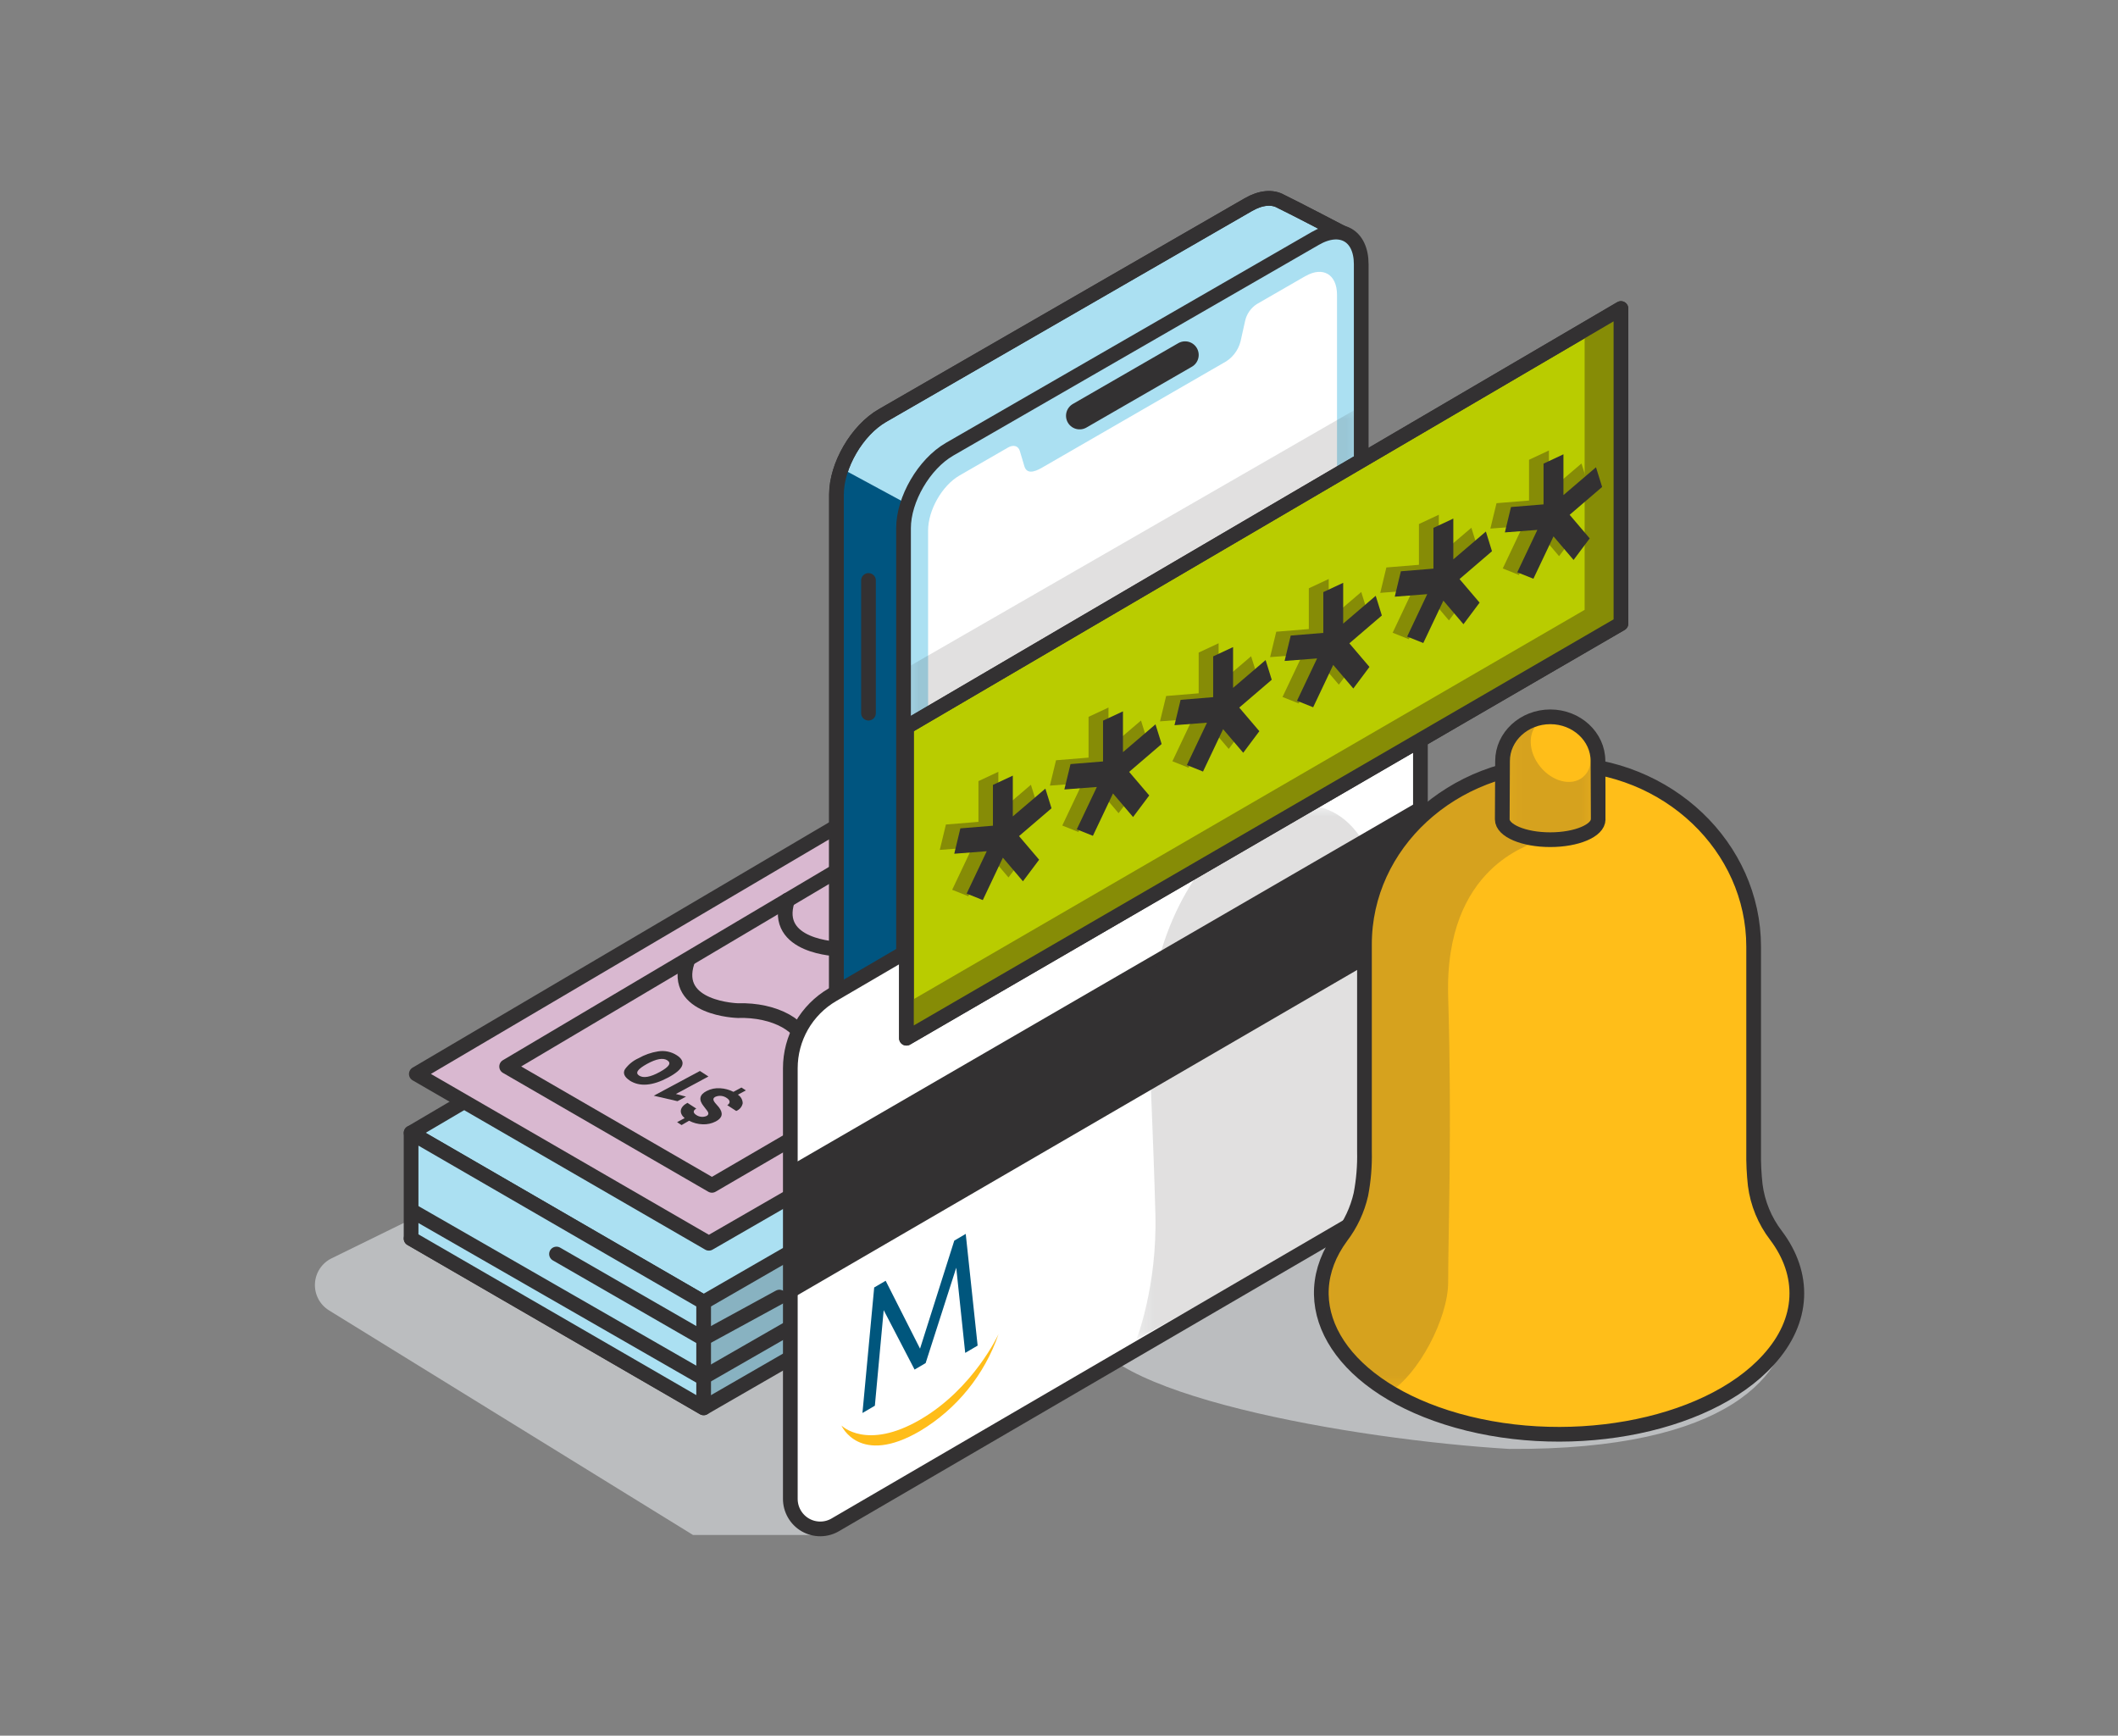 <svg width="144" height="118" viewBox="0 0 144 118" fill="none" xmlns="http://www.w3.org/2000/svg">
<rect x="0" y="0" width="144" height="118" fill="#808080" stroke="none"/>
<rect opacity="0.01" width="144" height="118" fill="white"/>
<path d="M121.707 89.1C121.707 84.015 113.017 79.894 102.287 79.894C91.558 79.894 73.963 84.89 73.963 89.978C73.963 94.751 92.05 97.873 102.608 98.506C117.627 98.599 121.7 93.411 121.7 89.105" fill="#BBBDBF"/>
<path d="M55.657 104.355C50.183 104.355 47.115 104.355 47.115 104.355L22.369 89.086C22.062 88.896 21.811 88.628 21.643 88.308C21.475 87.988 21.395 87.629 21.413 87.267C21.43 86.906 21.544 86.556 21.742 86.254C21.94 85.952 22.215 85.709 22.539 85.55L32.266 80.781L55.999 89.286L63.651 95.767C63.651 95.767 68.86 97.961 55.657 104.36" fill="#BBBDBF"/>
<path d="M47.84 95.714L27.949 84.205L95.922 60.804V67.991L47.84 95.714Z" fill="#88B2C1"/>
<path d="M47.84 95.714L27.949 84.205L95.922 60.804V67.991L47.84 95.714Z" stroke="#333132" stroke-linecap="round" stroke-linejoin="round"/>
<path d="M47.84 88.53L27.949 77.019L75.776 48.85L95.922 60.804L47.84 88.53Z" fill="#ABE0F2"/>
<path d="M47.84 88.53L27.949 77.019L75.776 48.85L95.922 60.804L47.84 88.53Z" stroke="#333132" stroke-linecap="round" stroke-linejoin="round"/>
<path d="M48.196 84.524L28.305 73.015L76.132 44.844L96.277 56.798L48.196 84.524Z" fill="#D9B8D0"/>
<path d="M48.196 84.524L28.305 73.015L76.132 44.844L96.277 56.798L48.196 84.524Z" stroke="#333132" stroke-linecap="round" stroke-linejoin="round"/>
<path d="M48.404 80.586L34.445 72.508L75.786 48.007L89.921 56.396L48.404 80.586Z" stroke="#333132" stroke-linecap="round" stroke-linejoin="round"/>
<path d="M66.535 69.733C64.013 69.811 61.639 68.6 61.612 67.101C61.586 65.603 59.508 64.44 56.986 64.518C56.986 64.518 52.495 64.406 53.544 61.192" stroke="#333132" stroke-linecap="round" stroke-linejoin="round"/>
<path d="M47.84 88.53V95.714L27.949 84.205V77.019L47.84 88.53Z" fill="#ABE0F2"/>
<path d="M47.84 88.53V95.714L27.949 84.205V77.019L47.84 88.53Z" stroke="#333132" stroke-linecap="round" stroke-linejoin="round"/>
<path d="M28.119 82.382L47.767 93.667L58.143 87.709" stroke="#333132" stroke-linecap="round" stroke-linejoin="round"/>
<path d="M37.836 85.255L47.818 91.004L52.993 88.182" stroke="#333132" stroke-linecap="round" stroke-linejoin="round"/>
<path d="M59.718 73.922C57.196 74 54.819 72.789 54.795 71.288C54.771 69.787 52.688 68.627 50.166 68.707C50.166 68.707 45.675 68.593 46.726 65.381" stroke="#333132" stroke-linecap="round" stroke-linejoin="round"/>
<path d="M46.339 76.488L46.035 76.29L46.547 76.017C46.154 75.674 46.195 75.269 46.737 74.977L47.341 75.369C47.12 75.489 47.098 75.652 47.341 75.805C47.443 75.874 47.56 75.915 47.681 75.926C47.803 75.938 47.926 75.918 48.038 75.869C48.193 75.786 48.198 75.662 48.062 75.493L47.844 75.208C47.484 74.767 47.555 74.421 48.043 74.173C48.326 74.026 48.645 73.961 48.963 73.985C49.277 74.002 49.585 74.085 49.866 74.229L50.41 73.936L50.713 74.131L50.169 74.424C50.268 74.486 50.35 74.572 50.406 74.674C50.463 74.776 50.494 74.891 50.495 75.008C50.471 75.125 50.418 75.234 50.341 75.326C50.264 75.417 50.166 75.487 50.055 75.53L49.446 75.135C49.655 75.008 49.672 74.818 49.412 74.648C49.302 74.57 49.174 74.521 49.041 74.506C48.907 74.491 48.771 74.51 48.647 74.562C48.477 74.648 48.443 74.76 48.623 74.984L48.866 75.264C49.189 75.675 49.124 76 48.669 76.239C48.392 76.383 48.082 76.451 47.771 76.436C47.45 76.426 47.135 76.343 46.851 76.193L46.339 76.488Z" fill="#333132"/>
<path d="M44.449 74.492L47.586 72.811L48.166 73.186L45.952 74.375L46.641 74.553L46.061 74.865L44.449 74.492Z" fill="#333132"/>
<path d="M42.82 73.461C42.439 73.217 42.335 72.945 42.493 72.689C42.729 72.365 43.045 72.108 43.41 71.945C43.822 71.71 44.273 71.552 44.741 71.478C45.182 71.405 45.635 71.499 46.013 71.741C46.687 72.177 46.498 72.684 45.432 73.254C44.367 73.824 43.49 73.897 42.811 73.461M45.372 72.087C45.085 71.902 44.627 71.98 43.99 72.33C43.355 72.681 43.168 72.94 43.454 73.125C43.74 73.31 44.209 73.234 44.852 72.881C45.495 72.528 45.661 72.277 45.372 72.089" fill="#333132"/>
<path d="M77.396 55.729C80.177 57.205 80.425 59.745 77.949 61.401C75.473 63.059 71.208 63.207 68.426 61.73C65.644 60.254 65.396 57.715 67.873 56.058C70.349 54.401 74.616 54.252 77.396 55.729Z" stroke="#333132" stroke-width="1.85" stroke-miterlimit="10"/>
<path d="M87.086 13.692C86.521 13.368 85.734 13.414 84.868 13.916L59.993 28.254C58.269 29.248 56.871 31.648 56.871 33.615V94.632C56.871 95.648 57.245 96.338 57.842 96.647C58.264 96.869 62.386 99.013 62.386 98.96C62.386 98.906 63.042 97.539 63.042 97.539L63.394 94.432L84.868 82.053C86.591 81.059 87.989 78.659 87.989 76.692V19.067L88.516 18.77L91.111 16.665L91.475 15.948C91.475 15.948 87.924 14.094 87.077 13.692" fill="#ABE0F2"/>
<path d="M87.086 13.692C86.521 13.368 85.734 13.414 84.868 13.916L59.993 28.254C58.269 29.248 56.871 31.648 56.871 33.615V94.632C56.871 95.648 57.245 96.338 57.842 96.647C58.264 96.869 62.386 99.013 62.386 98.96C62.386 98.906 63.042 97.539 63.042 97.539L63.394 94.432L84.868 82.053C86.591 81.059 87.989 78.659 87.989 76.692V19.067L88.516 18.77L91.111 16.665L91.475 15.948C91.475 15.948 87.933 14.094 87.086 13.692Z" stroke="#333132" stroke-linecap="round" stroke-linejoin="round"/>
<path d="M57.283 31.885L61.461 34.144V98.17C61.461 98.17 57.283 96.611 57.23 96.45C57.176 96.289 56.853 95.536 56.853 91.771C56.853 88.006 57.283 31.885 57.283 31.885Z" fill="#005580"/>
<path d="M87.086 13.692C86.521 13.368 85.734 13.414 84.868 13.916L59.993 28.254C58.269 29.248 56.871 31.648 56.871 33.615V94.632C56.871 95.648 57.245 96.338 57.842 96.647C58.264 96.869 62.386 99.013 62.386 98.96C62.386 98.906 63.042 97.539 63.042 97.539L63.394 94.432L84.868 82.053C86.591 81.059 87.989 78.659 87.989 76.692V19.067L88.516 18.77L91.111 16.665L91.475 15.948C91.475 15.948 87.933 14.094 87.086 13.692Z" stroke="#333132" stroke-linecap="round" stroke-linejoin="round"/>
<path d="M89.426 84.344L64.552 98.684C62.828 99.678 61.43 98.891 61.43 96.925V35.908C61.43 33.941 62.828 31.544 64.552 30.547L89.426 16.209C91.15 15.215 92.548 16.002 92.548 17.968V78.985C92.548 80.952 91.15 83.35 89.426 84.346" fill="#ABE0F2"/>
<path d="M89.426 84.344L64.552 98.684C62.828 99.678 61.43 98.891 61.43 96.925V35.908C61.43 33.941 62.828 31.544 64.552 30.547L89.426 16.209C91.15 15.215 92.548 16.002 92.548 17.968V78.985C92.548 80.962 91.15 83.35 89.426 84.344Z" stroke="#333132" stroke-linecap="round" stroke-linejoin="round"/>
<path d="M88.761 18.765L85.442 20.678C85.038 20.942 84.754 21.355 84.651 21.828L84.343 23.21C84.261 23.529 84.113 23.826 83.907 24.082C83.701 24.338 83.442 24.547 83.148 24.694L70.841 31.797C70.29 32.116 69.802 32.224 69.644 31.692L69.338 30.662C69.234 30.311 68.911 30.216 68.547 30.418L65.228 32.331C64.054 33.008 63.1 34.68 63.1 36.064V94.851C63.1 96.235 64.054 96.801 65.228 96.13L88.775 82.558C89.95 81.88 90.902 80.209 90.902 78.825V20.042C90.902 18.658 89.95 18.093 88.775 18.763" fill="white"/>
<path d="M68.764 79.482V84.78L87.043 74.185V68.885L68.764 79.482Z" fill="#D0D2D3"/>
<path d="M80.573 24.131L73.402 28.266" stroke="#333132" stroke-width="1.85" stroke-linecap="round" stroke-linejoin="round"/>
<path d="M59.047 39.463V48.484" stroke="#333132" stroke-linecap="round" stroke-linejoin="round"/>
<path d="M68.764 71.051V76.349L87.043 65.754V60.456L68.764 71.051Z" fill="#D0D2D3"/>
<path d="M68.764 76.478L87.043 65.883" stroke="#333132" stroke-width="1.85" stroke-linecap="round" stroke-linejoin="round"/>
<path d="M68.764 85.036L87.043 74.441" stroke="#333132" stroke-width="1.85" stroke-linecap="round" stroke-linejoin="round"/>
<g style="mix-blend-mode:multiply" opacity="0.15">
<mask id="mask0_15023_10548" style="mask-type:luminance" maskUnits="userSpaceOnUse" x="61" y="27" width="32" height="25">
<path d="M92.549 27.611H61.627V51.932H92.549V27.611Z" fill="white"/>
</mask>
<g mask="url(#mask0_15023_10548)">
<path d="M63.894 51.932L61.627 49.425V45.414L92.549 27.611V34.994L63.894 51.932Z" fill="#333132"/>
</g>
</g>
<path d="M53.732 101.889V72.625C53.733 71.614 53.997 70.621 54.499 69.744C55.002 68.868 55.724 68.139 56.594 67.63L93.505 46.059C93.814 45.876 94.166 45.779 94.525 45.776C94.884 45.774 95.237 45.867 95.549 46.045C95.861 46.224 96.12 46.483 96.299 46.795C96.479 47.107 96.574 47.461 96.573 47.821V77.155C96.573 78.167 96.308 79.162 95.805 80.039C95.302 80.916 94.578 81.645 93.706 82.153L56.808 103.655C56.499 103.836 56.148 103.931 55.79 103.932C55.432 103.932 55.081 103.838 54.771 103.659C54.461 103.48 54.204 103.222 54.025 102.911C53.846 102.6 53.752 102.248 53.752 101.889" fill="white"/>
<path d="M53.733 101.889V72.625C53.733 71.614 53.997 70.621 54.499 69.744C55.002 68.868 55.724 68.139 56.594 67.63L93.505 46.059C93.814 45.876 94.166 45.779 94.525 45.776C94.884 45.774 95.237 45.867 95.549 46.045C95.861 46.224 96.12 46.483 96.299 46.795C96.479 47.107 96.574 47.461 96.573 47.821V77.155C96.573 78.167 96.308 79.162 95.805 80.039C95.302 80.916 94.578 81.645 93.706 82.153L56.808 103.655C56.498 103.841 56.145 103.94 55.785 103.943C55.424 103.946 55.069 103.853 54.756 103.674C54.443 103.494 54.184 103.234 54.004 102.92C53.824 102.607 53.73 102.251 53.733 101.889Z" stroke="#333132" stroke-linejoin="round"/>
<path d="M53.85 79.175L96.45 54.483V63.512L53.85 88.269V79.175Z" fill="#333132"/>
<path d="M65.623 91.976L65.014 86.186L62.933 92.67L62.181 93.111L60.081 89.071L59.481 95.568L58.637 96.062L59.435 87.529L60.215 87.073L62.552 91.688L64.88 84.344L65.659 83.886L66.468 91.481L65.623 91.976Z" fill="#00567D"/>
<path d="M57.223 96.925C57.223 96.925 58.922 98.631 62.564 96.513C66.205 94.395 67.892 90.692 67.892 90.692C66.943 93.454 65.052 95.791 62.551 97.288C58.425 99.703 57.211 96.918 57.211 96.918" fill="#FFBD19"/>
<g style="mix-blend-mode:multiply" opacity="0.15">
<mask id="mask1_15023_10548" style="mask-type:luminance" maskUnits="userSpaceOnUse" x="77" y="54" width="18" height="38">
<path d="M94.115 54.732H77.264V91.062H94.115V54.732Z" fill="white"/>
</mask>
<g mask="url(#mask1_15023_10548)">
<path d="M77.264 91.062C77.264 91.062 78.684 87.492 78.553 82.533C78.422 77.575 78.14 71.695 78.14 71.695C77.395 57.932 89.921 49.215 93.392 58.726L94.12 81.712L77.264 91.062Z" fill="#333132"/>
</g>
</g>
<path d="M61.627 70.583V49.425L110.206 20.975V42.395L61.627 70.583Z" fill="#B9CC00"/>
<path d="M61.627 70.583V49.425L110.206 20.975V42.395L61.627 70.583Z" stroke="#333132" stroke-linecap="round" stroke-linejoin="round"/>
<path d="M107.737 22.42V41.461L61.627 68.215V70.583L110.206 42.395V20.975L107.737 22.42Z" fill="#868C06"/>
<path d="M61.627 70.583V49.425L110.206 20.975V42.395L61.627 70.583Z" stroke="#333132" stroke-linecap="round" stroke-linejoin="round"/>
<path d="M70.507 54.691L70.09 53.353L67.876 55.244V52.471L66.523 53.104V55.875L64.312 56.055L63.895 57.781L66.104 57.61L64.737 60.493L65.834 60.931L67.201 58.051L68.565 59.654L69.665 58.187L68.298 56.584L70.507 54.691Z" fill="#868C06"/>
<path d="M77.993 50.321L77.576 48.984L75.364 50.875V48.102L74.01 48.735V51.506L71.798 51.686L71.381 53.411L73.59 53.241L72.223 56.123L73.32 56.562L74.687 53.682L76.051 55.285L77.151 53.818L75.784 52.215L77.993 50.321Z" fill="#868C06"/>
<path d="M85.48 45.952L85.062 44.614L82.851 46.505V43.732L81.496 44.366V47.136L79.285 47.317L78.867 49.042L81.076 48.871L79.71 51.754L80.807 52.193L82.174 49.313L83.54 50.916L84.637 49.449L83.271 47.846L85.48 45.952Z" fill="#868C06"/>
<path d="M92.966 41.583L92.549 40.248L90.337 42.136V39.363L88.985 39.997V42.767L86.771 42.948L86.353 44.675L88.563 44.502L87.196 47.385L88.296 47.824L89.66 44.944L91.026 46.547L92.124 45.08L90.757 43.477L92.966 41.583Z" fill="#868C06"/>
<path d="M100.452 37.214L100.037 35.879L97.823 37.767V34.994L96.471 35.628V38.398L94.257 38.579L93.842 40.306L96.048 40.133L94.684 43.016L95.781 43.457L97.148 40.574L98.512 42.18L99.61 40.713L98.245 39.107L100.452 37.214Z" fill="#868C06"/>
<path d="M107.941 32.845L107.523 31.509L105.309 33.398V30.625L103.957 31.259V34.029L101.746 34.209L101.328 35.937L103.537 35.764L102.17 38.647L103.268 39.088L104.634 36.205L105.999 37.811L107.098 36.344L105.732 34.738L107.941 32.845Z" fill="#868C06"/>
<path d="M71.491 54.951L71.074 53.614L68.86 55.502V52.731L67.508 53.362V56.136L65.294 56.316L64.879 58.041L67.088 57.871L65.721 60.751L66.819 61.192L68.185 58.309L69.549 59.915L70.649 58.448L69.282 56.842L71.491 54.951Z" fill="#333132"/>
<path d="M78.978 50.582L78.56 49.244L76.349 51.135V48.362L74.994 48.993V51.767L72.783 51.947L72.365 53.672L74.574 53.502L73.208 56.382L74.305 56.823L75.671 53.943L77.036 55.546L78.135 54.079L76.769 52.476L78.978 50.582Z" fill="#333132"/>
<path d="M86.464 46.213L86.047 44.875L83.835 46.766V43.993L82.481 44.624V47.397L80.269 47.578L79.852 49.303L82.061 49.132L80.694 52.013L81.791 52.454L83.158 49.573L84.525 51.177L85.622 49.71L84.255 48.106L86.464 46.213Z" fill="#333132"/>
<path d="M93.95 41.844L93.533 40.506L91.321 42.397V39.624L89.969 40.255V43.028L87.755 43.209L87.338 44.934L89.547 44.763L88.18 47.644L89.28 48.084L90.644 45.204L92.011 46.808L93.108 45.341L91.741 43.737L93.95 41.844Z" fill="#333132"/>
<path d="M101.438 37.475L101.023 36.137L98.809 38.028V35.255L97.457 35.888V38.659L95.243 38.839L94.828 40.565L97.035 40.394L95.671 43.277L96.768 43.715L98.134 40.835L99.499 42.438L100.596 40.971L99.232 39.368L101.438 37.475Z" fill="#333132"/>
<path d="M108.927 33.106L108.509 31.768L106.296 33.659V30.886L104.943 31.519V34.29L102.732 34.47L102.314 36.195L104.523 36.025L103.157 38.908L104.254 39.346L105.621 36.466L106.985 38.069L108.082 36.602L106.718 34.999L108.927 33.106Z" fill="#333132"/>
<path d="M120.747 83.99C119.982 82.993 119.495 81.808 119.335 80.559C119.252 79.803 119.216 79.042 119.228 78.281V64.357C119.228 57.59 113.402 51.983 106.097 51.93C98.745 51.879 92.768 57.391 92.768 64.199V78.281C92.791 79.262 92.71 80.242 92.525 81.205C92.288 82.246 91.831 83.223 91.185 84.071C87.847 88.601 90.867 93.967 98.325 96.357C106.18 98.874 115.987 97.135 120.226 92.458C122.706 89.727 122.731 86.61 120.75 83.971" fill="#FFBE19"/>
<path d="M120.747 83.99C119.982 82.993 119.495 81.808 119.335 80.559C119.252 79.803 119.216 79.042 119.228 78.281V64.357C119.228 57.59 113.402 51.983 106.097 51.93C98.745 51.879 92.768 57.391 92.768 64.199V78.281C92.791 79.262 92.71 80.242 92.525 81.205C92.288 82.246 91.831 83.223 91.185 84.071C87.847 88.601 90.867 93.967 98.325 96.357C106.18 98.874 115.987 97.135 120.226 92.458C122.704 89.746 122.728 86.62 120.747 83.99Z" stroke="#333132" stroke-linecap="round" stroke-linejoin="round"/>
<g opacity="0.2">
<mask id="mask2_15023_10548" style="mask-type:luminance" maskUnits="userSpaceOnUse" x="89" y="52" width="16" height="43">
<path d="M104.355 52.427H89.834V94.651H104.355V52.427Z" fill="white"/>
</mask>
<g mask="url(#mask2_15023_10548)">
<path d="M92.769 64.204V78.281C92.792 79.262 92.71 80.242 92.526 81.205C92.289 82.246 91.832 83.223 91.186 84.071C88.501 87.714 89.934 91.9 94.478 94.642C96.42 93.467 98.459 89.641 98.459 87.161C98.459 83.705 98.724 76.665 98.459 67.744C98.194 58.823 104.232 57.444 104.358 57.242V54.561L102.287 52.407C96.789 53.896 92.771 58.604 92.771 64.184" fill="#333132"/>
</g>
</g>
<path d="M108.645 51.737C108.645 50.078 107.188 48.733 105.404 48.733C103.62 48.733 102.156 50.078 102.156 51.737C102.156 51.737 102.137 55.653 102.137 55.704C102.137 56.467 103.593 57.086 105.397 57.086C107.2 57.086 108.657 56.467 108.657 55.704C108.657 55.653 108.638 51.737 108.638 51.737" fill="#FFBE19"/>
<path d="M108.645 51.737C108.645 50.078 107.188 48.733 105.404 48.733C103.62 48.733 102.156 50.078 102.156 51.737C102.156 51.737 102.137 55.653 102.137 55.704C102.137 56.467 103.593 57.086 105.397 57.086C107.2 57.086 108.657 56.467 108.657 55.704C108.664 55.653 108.645 51.737 108.645 51.737Z" stroke="#333132" stroke-linecap="round" stroke-linejoin="round"/>
<g opacity="0.2">
<mask id="mask3_15023_10548" style="mask-type:luminance" maskUnits="userSpaceOnUse" x="102" y="48" width="7" height="10">
<path d="M108.665 48.733H102.145V57.088H108.665V48.733Z" fill="white"/>
</mask>
<g mask="url(#mask3_15023_10548)">
<path d="M108.645 51.737C108.645 50.078 107.188 48.733 105.404 48.733C103.62 48.733 102.156 50.078 102.156 51.737C102.156 51.737 102.137 55.653 102.137 55.704C102.137 56.467 103.593 57.086 105.397 57.086C107.2 57.086 108.657 56.467 108.657 55.704C108.657 55.653 108.638 51.737 108.638 51.737M107.616 52.836C106.851 53.465 105.559 53.151 104.729 52.137C103.899 51.123 103.848 49.785 104.613 49.157C105.377 48.528 106.669 48.84 107.499 49.856C108.329 50.872 108.38 52.205 107.616 52.836Z" fill="#333132"/>
</g>
</g>
</svg>
